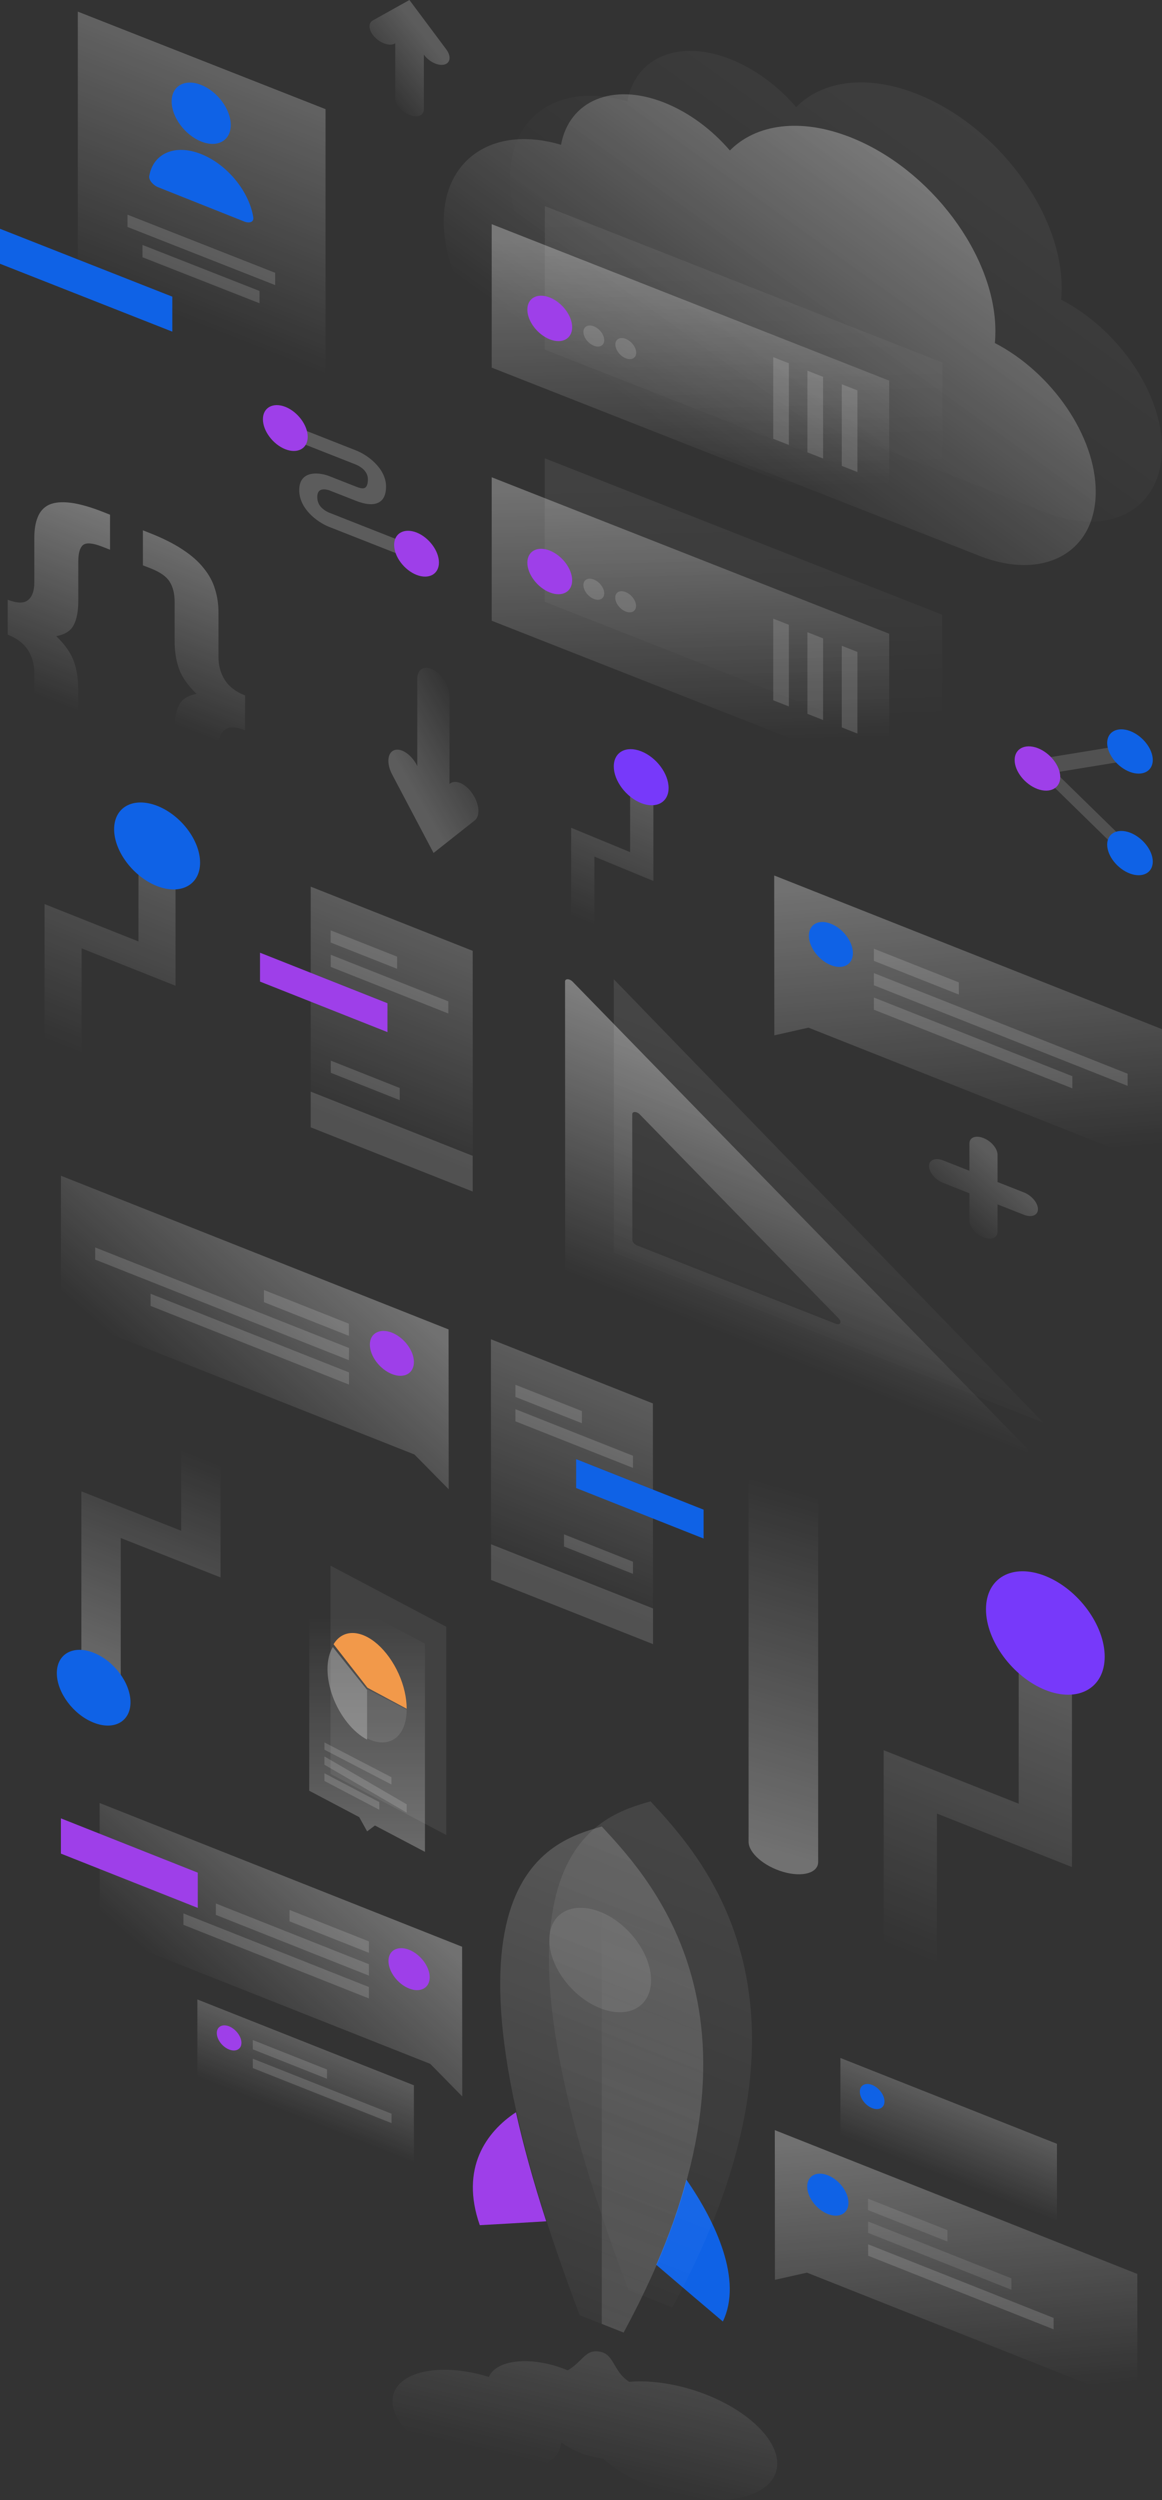 <?xml version="1.0" encoding="UTF-8"?>
<svg xmlns="http://www.w3.org/2000/svg" width="400" height="860" viewBox="0 0 400 860" fill="none">
  <rect x="0" y="0" width="400" height="860" fill="#333333" stroke="none"/>
  <path opacity="0.07" d="M365.459 98.974C365.459 100.374 365.414 101.773 365.277 103.079C384.897 113.248 400 135.048 400 154.236C400 175.134 382.068 184.992 359.938 176.284C359.893 176.253 359.847 176.253 359.801 176.222L220.773 121.583C220.727 121.552 220.681 121.552 220.59 121.52C195.723 111.725 175.555 84.762 175.555 61.283C175.555 39.297 193.259 28.133 215.936 34.881C218.719 19.798 233.548 13.299 251.435 20.358C260.013 23.748 267.906 29.688 274.066 36.84C283.009 27.791 298.249 25.489 315.496 32.269C343.101 43.091 365.459 72.976 365.459 98.974Z" fill="url(#paint0_linear_601_1909)"></path>
  <path opacity="0.4" d="M342.647 113.901C342.647 115.3 342.602 116.7 342.465 118.006C362.085 128.175 377.188 149.975 377.188 169.162C377.188 190.06 359.256 199.918 337.126 191.211C337.081 191.18 337.035 191.18 336.989 191.149L197.961 136.509C197.915 136.478 197.869 136.478 197.778 136.447C172.911 126.651 152.743 99.689 152.743 76.21C152.743 54.223 170.447 43.059 193.124 49.807C195.907 34.725 210.736 28.225 228.623 35.285C237.201 38.674 245.094 44.614 251.254 51.767C260.197 42.717 275.437 40.416 292.684 47.195C320.289 58.017 342.647 87.903 342.647 113.901Z" fill="url(#paint1_linear_601_1909)"></path>
  <path opacity="0.2" d="M122.536 159.825L101.365 151.49V146.608L122.536 154.942C124.27 155.626 126.78 156.995 128.924 159.109C131.251 161.38 132.894 164.241 132.894 167.35C132.894 170.771 131.616 172.73 129.152 173.29C126.871 173.819 124.179 172.917 122.491 172.264L113.776 168.843L113.73 168.812C113 168.501 111.814 168.221 110.855 168.408C110.08 168.563 109.213 169.092 109.213 170.989C109.213 172.886 110.08 174.068 110.81 174.752C111.722 175.623 112.909 176.244 113.639 176.493L113.73 176.524L140.331 187.004V191.887L113.867 181.469C112.042 180.816 109.441 179.448 107.16 177.271C104.696 174.907 102.962 171.891 103.007 168.532C103.007 165.205 104.696 163.494 107.16 163.028C109.441 162.592 112.042 163.214 113.867 163.992L122.491 167.381C123.722 167.879 124.681 168.097 125.274 167.941C125.73 167.848 126.643 167.381 126.643 164.894C126.643 163.308 125.867 162.25 125.183 161.535C124.361 160.726 123.221 160.105 122.536 159.825Z" fill="white"></path>
  <path d="M105.928 150.278C105.928 154.29 102.46 156.187 98.216 154.539C93.973 152.859 90.505 148.257 90.505 144.214C90.505 140.202 93.973 138.305 98.216 139.954C102.46 141.633 105.928 146.267 105.928 150.278Z" fill="#9E3FE9"></path>
  <path d="M151.1 193.504C151.1 197.516 147.632 199.413 143.388 197.765C139.145 196.085 135.677 191.483 135.677 187.44C135.677 183.428 139.145 181.531 143.388 183.18C147.632 184.859 151.1 189.493 151.1 193.504Z" fill="#9E3FE9"></path>
  <path opacity="0.07" d="M187.555 70.892L324.394 124.723V174.076L187.51 120.245L187.555 70.892Z" fill="url(#paint2_linear_601_1909)"></path>
  <path opacity="0.3" d="M169.259 77.112L306.097 130.943V180.296L169.259 126.465V77.112Z" fill="url(#paint3_linear_601_1909)"></path>
  <path d="M181.534 106.5C181.534 110.48 185.001 115.052 189.245 116.731C193.488 118.41 196.956 116.544 196.956 112.564C196.956 108.583 193.488 104.012 189.245 102.333C185.001 100.653 181.534 102.519 181.534 106.5Z" fill="#9E3FE9"></path>
  <path opacity="0.15" d="M200.834 114.181C200.834 116.016 202.431 118.162 204.439 118.939C206.401 119.717 207.998 118.846 207.998 117.011C207.998 115.176 206.401 113.031 204.393 112.253C202.431 111.476 200.834 112.347 200.834 114.181Z" fill="white"></path>
  <path opacity="0.15" d="M211.83 118.504C211.83 120.338 213.427 122.484 215.435 123.262C217.397 124.039 218.994 123.168 218.994 121.334C218.994 119.499 217.397 117.353 215.389 116.576C213.427 115.798 211.83 116.669 211.83 118.504Z" fill="white"></path>
  <path opacity="0.15" d="M271.557 124.969V153.051L266.173 150.936V122.855L271.557 124.969Z" fill="white"></path>
  <path opacity="0.15" d="M283.329 129.635V157.716L277.945 155.602V127.52L283.329 129.635Z" fill="white"></path>
  <path opacity="0.15" d="M295.148 134.299V162.381L289.764 160.266V132.184L295.148 134.299Z" fill="white"></path>
  <path opacity="0.07" d="M187.51 157.648L324.349 211.479V260.832L187.51 207.001V157.648Z" fill="url(#paint4_linear_601_1909)"></path>
  <path opacity="0.3" d="M169.259 164.179L306.097 218.01V267.363L169.259 213.532V164.179Z" fill="url(#paint5_linear_601_1909)"></path>
  <path d="M181.534 193.566C181.534 197.547 185.001 202.118 189.245 203.798C193.488 205.477 196.956 203.611 196.956 199.631C196.956 195.65 193.488 191.079 189.245 189.399C185.001 187.72 181.534 189.586 181.534 193.566Z" fill="#9E3FE9"></path>
  <path opacity="0.15" d="M200.834 201.279C200.834 203.114 202.431 205.259 204.439 206.037C206.401 206.814 207.998 205.943 207.998 204.109C207.998 202.274 206.401 200.128 204.393 199.351C202.431 198.573 200.834 199.413 200.834 201.279Z" fill="white"></path>
  <path opacity="0.15" d="M211.785 205.601C211.785 207.436 213.382 209.582 215.389 210.359C217.351 211.137 218.948 210.266 218.948 208.431C218.948 206.597 217.351 204.451 215.344 203.673C213.382 202.865 211.785 203.735 211.785 205.601Z" fill="white"></path>
  <path opacity="0.15" d="M271.557 214.931V243.013L266.173 240.898V212.816L271.557 214.931Z" fill="white"></path>
  <path opacity="0.15" d="M283.329 219.596V247.678L277.945 245.563V217.481L283.329 219.596Z" fill="white"></path>
  <path opacity="0.15" d="M295.148 224.261V252.342L289.764 250.228V222.146L295.148 224.261Z" fill="white"></path>
  <path opacity="0.3" d="M26.784 4L112.063 37.555V145.248L26.784 111.662V4Z" fill="url(#paint6_linear_601_1909)"></path>
  <path d="M79.438 42.997C79.438 48.377 74.875 50.927 69.263 48.688C63.651 46.449 59.088 40.292 59.088 34.912C59.088 29.532 63.651 26.982 69.263 29.221C74.875 31.46 79.438 37.617 79.438 42.997Z" fill="#0F62E6"></path>
  <path d="M69.264 53.01C60.184 49.403 52.701 52.793 51.378 60.567C51.15 61.904 52.656 63.708 54.481 64.424L84.093 76.21C85.918 76.925 87.424 76.365 87.196 74.81C85.827 65.947 78.299 56.618 69.264 53.01Z" fill="#0F62E6"></path>
  <path opacity="0.15" d="M43.895 73.846L94.725 93.842V98.072L43.895 78.076V73.846Z" fill="white"></path>
  <path opacity="0.15" d="M49.049 84.265L89.339 100.094V104.323L49.049 88.494V84.265Z" fill="white"></path>
  <path d="M59.316 102.053L0 78.698V90.733L59.316 114.088V102.053Z" fill="#0F62E6"></path>
  <path opacity="0.2" d="M140.935 0L153.619 16.98C155.353 19.312 155.079 21.644 152.98 22.204C150.882 22.764 147.779 21.302 146.045 18.97L145.908 18.752V37.598C145.908 39.743 143.718 40.614 140.98 39.557C138.243 38.468 136.052 35.887 136.052 33.742V14.896L135.916 14.989C134.182 15.953 131.033 14.958 128.98 12.75C126.881 10.542 126.607 7.992 128.341 7.028L140.935 0Z" fill="url(#paint7_linear_601_1909)"></path>
  <path opacity="0.2" d="M149.242 293.423L134.972 266.386C133.021 262.672 133.329 258.958 135.691 258.067C138.052 257.175 141.542 259.503 143.493 263.217L143.647 263.563V233.555C143.647 230.138 146.111 228.751 149.191 230.435C152.271 232.168 154.735 236.278 154.735 239.695V269.704L154.889 269.555C156.839 268.02 160.381 269.605 162.691 273.12C165.052 276.636 165.36 280.697 163.41 282.232L149.242 293.423Z" fill="url(#paint8_linear_601_1909)"></path>
  <path opacity="0.1" d="M211.286 336.858L359.112 489.361L211.323 430.876L211.286 336.858Z" fill="url(#paint9_linear_601_1909)"></path>
  <path opacity="0.4" d="M352.259 499.819C353.781 500.427 354.45 499.186 353.262 497.971L197.11 337.691C196.07 336.602 194.511 336.577 194.511 337.64L194.548 436.426C194.548 437.135 195.253 437.97 196.144 438.325L352.259 499.819ZM217.64 383.311C217.64 382.248 219.2 382.273 220.239 383.362L288.699 453.54C289.888 454.755 289.219 455.996 287.697 455.388L219.274 428.426C218.383 428.071 217.677 427.236 217.677 426.527L217.64 383.311Z" fill="url(#paint10_linear_601_1909)"></path>
  <path opacity="0.3" d="M266.509 301.167L400 354.035V401.737L278.306 353.512L266.554 356.157L266.509 301.167Z" fill="url(#paint11_linear_601_1909)"></path>
  <path d="M293.602 327.893C293.602 331.83 290.193 333.675 286.022 332.014C281.85 330.353 278.441 325.832 278.441 321.896C278.441 317.959 281.85 316.114 286.022 317.774C290.238 319.435 293.602 323.956 293.602 327.893Z" fill="#0F62E6"></path>
  <path opacity="0.15" d="M300.824 326.355L330.07 337.95V342.133L300.824 330.538V326.355Z" fill="white"></path>
  <path opacity="0.15" d="M300.824 334.752L388.158 369.352V373.534L300.824 338.934V334.752Z" fill="white"></path>
  <path opacity="0.15" d="M300.824 343.148L369.139 370.213V374.395L300.824 347.331V343.148Z" fill="white"></path>
  <path opacity="0.3" d="M154.414 457.323L20.968 404.454V452.156L142.662 500.349L154.459 512.313L154.414 457.323Z" fill="url(#paint12_linear_601_1909)"></path>
  <path d="M127.322 462.551C127.322 466.487 130.731 471.008 134.903 472.669C139.075 474.33 142.484 472.485 142.484 468.548C142.484 464.611 139.075 460.09 134.903 458.429C130.731 456.799 127.322 458.645 127.322 462.551Z" fill="#9E3FE9"></path>
  <path opacity="0.15" d="M120.1 455.354L90.854 443.759V447.942L120.1 459.536V455.354Z" fill="white"></path>
  <path opacity="0.15" d="M120.144 463.719L32.765 429.12V433.302L120.1 467.902L120.144 463.719Z" fill="white"></path>
  <path opacity="0.15" d="M120.146 472.115L51.83 445.051V449.233L120.146 476.298V472.115Z" fill="white"></path>
  <path opacity="0.2" d="M106.957 305.005L162.713 327.088L162.758 409.912L106.957 387.83V305.005Z" fill="url(#paint13_linear_601_1909)"></path>
  <path d="M89.507 327.734L133.376 345.111V355.045L89.507 337.668V327.734Z" fill="#9E3FE9"></path>
  <path opacity="0.15" d="M106.957 375.528L162.713 397.61V409.882L106.957 387.799V375.528Z" fill="white"></path>
  <path opacity="0.15" d="M113.821 320.045L136.697 329.087V333.27L113.821 324.227V320.045Z" fill="white"></path>
  <path opacity="0.15" d="M113.865 328.441L154.325 344.465V348.647L113.865 332.624V328.441Z" fill="white"></path>
  <path opacity="0.15" d="M137.593 374.267V378.45L113.865 369.039V364.856L137.593 374.267Z" fill="white"></path>
  <path opacity="0.2" d="M224.748 482.787L168.992 460.705L169.037 543.529L224.792 565.612L224.748 482.787Z" fill="url(#paint14_linear_601_1909)"></path>
  <path d="M242.198 519.326L198.329 501.949V511.883L242.198 529.26V519.326Z" fill="#0F62E6"></path>
  <path opacity="0.15" d="M224.792 553.31L169.037 531.227V543.499L224.792 565.581V553.31Z" fill="white"></path>
  <path opacity="0.15" d="M177.426 476.36L200.302 485.402V489.585L177.426 480.543V476.36Z" fill="white"></path>
  <path opacity="0.15" d="M177.426 484.756L217.886 500.78V504.963L177.426 488.939V484.756Z" fill="white"></path>
  <path opacity="0.15" d="M194.157 527.814V531.997L217.885 541.408V537.225L194.157 527.814Z" fill="white"></path>
  <path opacity="0.2" d="M338.547 391.495C341.238 392.541 343.392 395.125 343.392 397.247V406.627L352.452 410.195C355.144 411.24 357.297 413.824 357.297 415.946C357.297 418.068 355.144 418.929 352.452 417.884L343.392 414.316V423.696C343.392 425.819 341.238 426.68 338.547 425.634C335.856 424.588 333.703 422.005 333.703 419.883V410.502L324.642 406.904C321.95 405.858 319.797 403.275 319.797 401.122C319.797 399 321.95 398.139 324.642 399.184L333.703 402.752V393.372C333.703 391.28 335.856 390.419 338.547 391.495Z" fill="url(#paint15_linear_601_1909)"></path>
  <path d="M225.918 779.1C233.847 785.906 242.652 793.376 248.829 798.599C255.697 784.418 246.524 764.603 236.29 749.79C233.847 759.001 230.436 768.75 225.918 779.1Z" fill="#0F62E6"></path>
  <path d="M177.606 726.62C167.418 733.33 158.291 745.865 165.159 765.458C171.336 765.11 180.095 764.635 188.024 764.129C183.506 750.201 180.095 737.762 177.606 726.62Z" fill="#9E3FE9"></path>
  <path opacity="0.2" d="M199.548 796.415C142.572 646.189 189.453 633.433 207.155 628.305C224.856 647.487 271.691 697.372 214.668 802.398L199.548 796.415Z" fill="url(#paint16_linear_601_1909)"></path>
  <path opacity="0.1" d="M216.331 787.773C159.354 637.579 206.189 624.791 223.937 619.663C241.638 638.845 288.473 688.73 231.451 793.755L216.331 787.773Z" fill="url(#paint17_linear_601_1909)"></path>
  <path opacity="0.15" d="M214.668 802.398C271.691 697.372 224.856 647.487 207.154 628.305V799.422L214.668 802.398Z" fill="url(#paint18_linear_601_1909)"></path>
  <path opacity="0.1" d="M224.118 681.198C224.118 690.346 216.282 694.651 206.601 690.821C196.921 686.991 189.084 676.45 189.084 667.302C189.084 658.155 196.921 653.85 206.601 657.68C216.282 661.51 224.118 672.05 224.118 681.198Z" fill="white"></path>
  <path opacity="0.3" d="M266.714 732.76L391.5 782.234L391.546 826.897L277.778 781.791L266.76 784.26L266.714 732.76Z" fill="url(#paint19_linear_601_1909)"></path>
  <path opacity="0.1" d="M298.797 756.342L326.133 767.167V771.092L298.797 760.267V756.342Z" fill="white"></path>
  <path opacity="0.1" d="M298.843 764.193L348.167 783.754V787.679L298.843 768.118V764.193Z" fill="white"></path>
  <path opacity="0.15" d="M298.843 772.042L362.688 797.365V801.29L298.843 775.967V772.042Z" fill="white"></path>
  <path d="M292.068 757.766C292.068 761.437 288.887 763.178 284.969 761.627C281.051 760.076 277.87 755.835 277.87 752.163C277.87 748.491 281.051 746.75 284.969 748.301C288.933 749.852 292.068 754.094 292.068 757.766Z" fill="#0F62E6"></path>
  <path opacity="0.3" d="M159.075 669.676L34.29 620.234L34.336 664.896L148.104 709.97L159.121 721.175L159.075 669.676Z" fill="url(#paint20_linear_601_1909)"></path>
  <path d="M20.968 637.642V625.519L68.08 644.194V656.318L20.968 637.642Z" fill="#9E3FE9"></path>
  <path opacity="0.15" d="M126.993 667.839L99.658 657.014V660.939L126.993 671.764V667.839Z" fill="white"></path>
  <path opacity="0.15" d="M126.993 675.691L74.304 654.8V658.725L126.993 679.616V675.691Z" fill="white"></path>
  <path opacity="0.15" d="M126.99 683.54L63.145 658.217V662.142L126.99 687.465V683.54Z" fill="white"></path>
  <path d="M133.722 674.582C133.722 678.254 136.903 682.495 140.821 684.046C144.739 685.597 147.92 683.856 147.92 680.185C147.92 676.513 144.739 672.271 140.821 670.72C136.903 669.201 133.722 670.91 133.722 674.582Z" fill="#9E3FE9"></path>
  <path opacity="0.2" d="M142.48 717.346L67.94 687.813V714.465L142.48 743.997V717.346Z" fill="url(#paint21_linear_601_1909)"></path>
  <path opacity="0.15" d="M87.024 701.772L112.562 711.901V715.098L87.024 704.969V701.772Z" fill="white"></path>
  <path opacity="0.15" d="M87.024 708.198L134.781 727.126V730.355L87.024 711.426V708.198Z" fill="white"></path>
  <path d="M83.111 702.721C83.111 704.905 81.221 705.95 78.87 705.032C76.519 704.114 74.629 701.581 74.629 699.366C74.629 697.182 76.519 696.137 78.87 697.055C81.175 698.005 83.111 700.537 83.111 702.721Z" fill="#9E3FE9"></path>
  <path opacity="0.2" d="M363.839 737.477L289.299 707.945V734.597L363.839 764.161V737.477Z" fill="url(#paint22_linear_601_1909)"></path>
  <path d="M304.468 722.884C304.468 725.068 302.578 726.113 300.227 725.195C297.876 724.277 295.986 721.745 295.986 719.529C295.986 717.345 297.876 716.3 300.227 717.218C302.578 718.168 304.468 720.7 304.468 722.884Z" fill="#0F62E6"></path>
  <path opacity="0.1" d="M216.58 819.352C213.947 817.629 212.675 815.445 211.555 813.527C210.254 811.318 209.164 809.437 206.44 808.964C203.323 808.418 201.93 809.802 199.963 811.719C198.813 812.848 197.451 814.182 195.453 815.408C193.304 814.498 191.034 813.746 188.643 813.2C178.625 810.882 170.271 812.884 168.303 817.665C166.941 817.253 165.579 816.877 164.187 816.549C148.115 812.835 135.1 817.046 135.1 825.978C135.1 834.898 148.115 845.14 164.157 848.854C179.744 852.458 192.487 848.587 193.213 840.201C196.149 842.385 200.054 844.218 204.382 845.213C205.502 845.468 206.592 845.662 207.621 845.783C213.856 851.281 223.148 856.014 233.53 858.417C252.295 862.761 267.52 857.858 267.55 847.47C267.55 837.082 252.326 825.129 233.56 820.784C227.355 819.352 221.574 818.915 216.58 819.352Z" fill="url(#paint23_linear_601_1909)"></path>
  <path opacity="0.4" d="M84.337 251.19C81.079 249.919 78.741 249.894 77.323 251.086C75.866 252.278 75.176 254.3 75.176 257.125V272.418C75.176 275.321 74.793 277.731 73.988 279.649C73.183 281.645 71.841 283.045 70.001 283.874C68.2 284.73 65.747 284.937 62.642 284.548C59.614 284.185 55.819 283.097 51.296 281.334L49.149 280.479V268.426L51.871 269.489C55.129 270.759 57.276 270.914 58.349 270.007C59.499 269.1 60.074 267.234 60.074 264.409V250.93C60.074 247.405 60.572 244.632 61.607 242.61C62.603 240.562 64.635 239.266 67.663 238.696C64.635 235.767 62.603 232.864 61.607 230.039C60.61 227.214 60.112 224.052 60.112 220.527V207.048C60.112 204.223 59.537 201.89 58.387 200.102C57.314 198.339 55.129 196.81 51.909 195.54L49.188 194.477V182.425L51.334 183.28C55.857 185.042 59.652 186.935 62.68 188.93C65.785 190.952 68.238 193.078 70.04 195.358C71.918 197.639 73.26 200.076 74.026 202.694C74.831 205.234 75.214 207.955 75.214 210.858V226.151C75.214 228.976 75.943 231.568 77.361 233.875C78.817 236.182 81.156 237.996 84.376 239.241L84.337 251.19Z" fill="url(#paint24_linear_601_1909)"></path>
  <path opacity="0.4" d="M2.651 206.309C5.909 207.578 8.247 207.604 9.665 206.412C11.122 205.221 11.812 203.2 11.812 200.377V185.093C11.812 182.192 12.195 179.783 13 177.866C13.805 175.871 15.108 174.472 16.91 173.617C18.788 172.788 21.241 172.581 24.27 172.944C27.374 173.332 31.207 174.42 35.73 176.208L37.877 177.063V189.108L35.155 188.046C31.897 186.777 29.712 186.595 28.562 187.502C27.489 188.435 26.953 190.3 26.953 193.149V206.619C26.953 210.117 26.454 212.914 25.419 214.935C24.423 216.981 22.391 218.276 19.363 218.846C22.391 221.773 24.423 224.675 25.419 227.498C26.416 230.322 26.914 233.482 26.914 237.005V250.475C26.914 253.299 27.451 255.604 28.524 257.392C29.674 259.179 31.859 260.734 35.117 261.977L37.839 263.039V275.085L35.692 274.23C31.169 272.468 27.336 270.551 24.231 268.557C21.203 266.562 18.75 264.438 16.872 262.132C15.07 259.879 13.767 257.444 13 254.853C12.195 252.315 11.812 249.595 11.812 246.693V231.41C11.812 228.586 11.084 225.996 9.665 223.69C8.209 221.385 5.871 219.572 2.651 218.328V206.309Z" fill="url(#paint25_linear_601_1909)"></path>
  <path opacity="0.3" d="M34.789 591.039C38.566 592.513 41.564 591.326 41.564 588.377V529.079L75.921 542.634V503.811C75.921 500.862 72.863 497.259 69.145 495.784C65.368 494.31 62.37 495.498 62.37 498.446V526.58L28.013 513.025V583.013C28.013 585.961 31.071 589.565 34.789 591.039Z" fill="url(#paint26_linear_601_1909)"></path>
  <path d="M44.922 585.584C44.922 592.222 39.243 595.373 32.241 592.59C25.239 589.842 19.56 582.199 19.56 575.561C19.56 568.924 25.239 565.773 32.241 568.555C39.243 571.304 44.922 578.947 44.922 585.584Z" fill="#0F62E6"></path>
  <path opacity="0.3" d="M54.045 283.407C50.49 282.008 47.669 283.135 47.669 285.933V323.863L15.333 311V357.596C15.333 360.394 18.211 363.814 21.71 365.213C25.265 366.612 28.087 365.485 28.087 362.687V326.234L60.422 339.097V291.024C60.422 288.226 57.544 284.806 54.045 283.407Z" fill="url(#paint27_linear_601_1909)"></path>
  <path d="M68.876 296.759C68.876 304.397 62.23 307.982 54.081 304.826C45.932 301.63 39.286 292.901 39.286 285.262C39.286 277.624 45.874 274.039 54.081 277.195C62.288 280.391 68.876 289.12 68.876 296.759Z" fill="#0F62E6"></path>
  <path opacity="0.3" d="M359.835 562.61C354.725 560.609 350.669 562.221 350.669 566.223V620.472L304.186 602.074V668.718C304.186 672.72 308.323 677.612 313.353 679.613C318.463 681.614 322.519 680.002 322.519 676V623.863L369.002 642.261V573.505C369.002 569.503 364.865 564.611 359.835 562.61Z" fill="url(#paint28_linear_601_1909)"></path>
  <path d="M380.273 569.909C380.273 580.751 371.095 585.84 359.842 581.359C348.589 576.824 339.411 564.433 339.411 553.592C339.411 542.751 348.509 537.662 359.842 542.142C371.175 546.678 380.273 559.068 380.273 569.909Z" fill="#7739FA"></path>
  <path opacity="0.3" d="M269.664 643.942C262.986 642.036 257.687 637.377 257.687 633.565V508.099C257.687 504.287 263.092 502.752 269.664 504.658C276.341 506.564 281.641 511.222 281.641 515.034V640.501C281.641 644.312 276.235 645.847 269.664 643.942Z" fill="url(#paint29_linear_601_1909)"></path>
  <path opacity="0.15" d="M387.293 256.265L390.519 261.274L363.335 265.71L391.594 293.32L388.368 295.704L353.657 261.757L387.293 256.265Z" fill="white"></path>
  <path d="M396.826 261.435C396.826 265.31 393.296 267.143 388.977 265.551C384.658 263.928 381.128 259.482 381.128 255.576C381.128 251.701 384.658 249.868 388.977 251.46C393.296 253.083 396.826 257.559 396.826 261.435Z" fill="#0F62E6"></path>
  <path d="M364.973 267.294C364.973 271.169 361.443 273.002 357.124 271.41C352.805 269.787 349.275 265.341 349.275 261.435C349.275 257.56 352.805 255.727 357.124 257.319C361.443 258.942 364.973 263.418 364.973 267.294Z" fill="#9E3FE9"></path>
  <path d="M396.826 296.392C396.826 300.268 393.296 302.101 388.977 300.508C384.658 298.886 381.128 294.44 381.128 290.534C381.128 286.658 384.658 284.826 388.977 286.418C393.296 288.071 396.826 292.517 396.826 296.392Z" fill="#0F62E6"></path>
  <path opacity="0.07" d="M113.783 538.586L153.623 559.614V631.246L113.783 610.218V538.586Z" fill="white"></path>
  <path opacity="0.3" d="M146.284 565.405L106.465 544.378L106.444 616.01L123.657 625.092L126.375 629.989L129.071 627.975L146.284 637.038V565.405Z" fill="url(#paint30_linear_601_1909)"></path>
  <path opacity="0.1" d="M139.993 588.112C139.993 590.33 139.63 592.357 138.946 594.059C138.263 595.761 137.259 597.1 135.998 598.018C134.738 598.935 133.221 599.394 131.576 599.394C129.931 599.394 128.137 598.916 126.364 597.979V581.055L139.993 588.112Z" fill="white"></path>
  <path opacity="0.3" d="M126.364 598.429C123.975 597.172 121.629 595.161 119.56 592.569C117.491 589.978 115.763 586.922 114.569 583.693C113.374 580.463 112.734 577.175 112.734 574.178C112.734 571.18 113.374 568.55 114.569 566.577L126.364 581.314V598.429Z" fill="white"></path>
  <path d="M139.993 587.812C139.993 583.982 139.022 579.74 137.207 575.734C135.391 571.728 132.858 568.193 130.008 565.659C127.138 563.126 124.098 561.751 121.354 561.751C118.61 561.751 116.33 563.106 114.831 565.62L126.504 580.585L139.993 587.812Z" fill="#F2994A"></path>
  <path opacity="0.15" d="M111.686 599.395L134.751 611.365V613.873L111.686 601.903V599.395Z" fill="white"></path>
  <path opacity="0.15" d="M111.686 604.221L139.993 620.681V623.525L111.686 607.065V604.221Z" fill="white"></path>
  <path opacity="0.15" d="M111.686 610.011L130.558 619.917V622.559L111.686 612.653V610.011Z" fill="white"></path>
  <path opacity="0.3" d="M220.911 266.789C218.679 265.878 216.908 266.612 216.908 268.434V293.133L196.607 284.756V315.098C196.607 316.92 198.414 319.147 200.611 320.058C202.843 320.969 204.614 320.235 204.614 318.413V294.676L224.915 303.052V271.749C224.915 269.927 223.108 267.7 220.911 266.789Z" fill="url(#paint31_linear_601_1909)"></path>
  <path d="M230.157 271.071C230.157 275.999 225.918 278.312 220.721 276.276C215.524 274.214 211.286 268.582 211.286 263.654C211.286 258.726 215.487 256.413 220.721 258.45C225.955 260.511 230.157 266.143 230.157 271.071Z" fill="#7739FA"></path>
  <defs>
    <linearGradient id="paint0_linear_601_1909" x1="391.837" y1="39.587" x2="300.51" y2="166.687" gradientUnits="userSpaceOnUse">
      <stop stop-color="white"></stop>
      <stop offset="1" stop-color="white" stop-opacity="0"></stop>
    </linearGradient>
    <linearGradient id="paint1_linear_601_1909" x1="369.02" y1="54.514" x2="277.694" y2="181.613" gradientUnits="userSpaceOnUse">
      <stop stop-color="white"></stop>
      <stop offset="1" stop-color="white" stop-opacity="0"></stop>
    </linearGradient>
    <linearGradient id="paint2_linear_601_1909" x1="253.155" y1="74.838" x2="255.525" y2="162.211" gradientUnits="userSpaceOnUse">
      <stop stop-color="white"></stop>
      <stop offset="1" stop-color="white" stop-opacity="0"></stop>
    </linearGradient>
    <linearGradient id="paint3_linear_601_1909" x1="234.903" y1="81.059" x2="237.273" y2="168.431" gradientUnits="userSpaceOnUse">
      <stop stop-color="white"></stop>
      <stop offset="1" stop-color="white" stop-opacity="0"></stop>
    </linearGradient>
    <linearGradient id="paint4_linear_601_1909" x1="253.145" y1="161.605" x2="255.516" y2="248.978" gradientUnits="userSpaceOnUse">
      <stop stop-color="white"></stop>
      <stop offset="1" stop-color="white" stop-opacity="0"></stop>
    </linearGradient>
    <linearGradient id="paint5_linear_601_1909" x1="234.893" y1="168.136" x2="237.263" y2="255.508" gradientUnits="userSpaceOnUse">
      <stop stop-color="white"></stop>
      <stop offset="1" stop-color="white" stop-opacity="0"></stop>
    </linearGradient>
    <linearGradient id="paint6_linear_601_1909" x1="121.202" y1="13.465" x2="80.604" y2="116.663" gradientUnits="userSpaceOnUse">
      <stop stop-color="white"></stop>
      <stop offset="1" stop-color="white" stop-opacity="0"></stop>
    </linearGradient>
    <linearGradient id="paint7_linear_601_1909" x1="149.961" y1="17.128" x2="131.786" y2="31.994" gradientUnits="userSpaceOnUse">
      <stop stop-color="white"></stop>
      <stop offset="1" stop-color="white" stop-opacity="0"></stop>
    </linearGradient>
    <linearGradient id="paint8_linear_601_1909" x1="139.06" y1="266.169" x2="164.644" y2="251.385" gradientUnits="userSpaceOnUse">
      <stop stop-color="white"></stop>
      <stop offset="1" stop-color="white" stop-opacity="0"></stop>
    </linearGradient>
    <linearGradient id="paint9_linear_601_1909" x1="318.968" y1="373.067" x2="277.987" y2="476.582" gradientUnits="userSpaceOnUse">
      <stop stop-color="white"></stop>
      <stop offset="1" stop-color="white" stop-opacity="0"></stop>
    </linearGradient>
    <linearGradient id="paint10_linear_601_1909" x1="310.765" y1="375.252" x2="269.66" y2="479.53" gradientUnits="userSpaceOnUse">
      <stop stop-color="white"></stop>
      <stop offset="0.896" stop-color="white" stop-opacity="0"></stop>
    </linearGradient>
    <linearGradient id="paint11_linear_601_1909" x1="323.874" y1="302.726" x2="332.009" y2="399.45" gradientUnits="userSpaceOnUse">
      <stop stop-color="white"></stop>
      <stop offset="1" stop-color="white" stop-opacity="0"></stop>
    </linearGradient>
    <linearGradient id="paint12_linear_601_1909" x1="125.321" y1="438.207" x2="77.058" y2="493.294" gradientUnits="userSpaceOnUse">
      <stop stop-color="white"></stop>
      <stop offset="1" stop-color="white" stop-opacity="0"></stop>
    </linearGradient>
    <linearGradient id="paint13_linear_601_1909" x1="160.992" y1="326.414" x2="134.871" y2="392.359" gradientUnits="userSpaceOnUse">
      <stop stop-color="white"></stop>
      <stop offset="1" stop-color="white" stop-opacity="0"></stop>
    </linearGradient>
    <linearGradient id="paint14_linear_601_1909" x1="223.056" y1="482.115" x2="196.935" y2="548.06" gradientUnits="userSpaceOnUse">
      <stop stop-color="white"></stop>
      <stop offset="1" stop-color="white" stop-opacity="0"></stop>
    </linearGradient>
    <linearGradient id="paint15_linear_601_1909" x1="347.91" y1="403.48" x2="331.516" y2="422.35" gradientUnits="userSpaceOnUse">
      <stop stop-color="white"></stop>
      <stop offset="1" stop-color="white" stop-opacity="0"></stop>
    </linearGradient>
    <linearGradient id="paint16_linear_601_1909" x1="273.578" y1="633.631" x2="195.734" y2="830.041" gradientUnits="userSpaceOnUse">
      <stop stop-color="white"></stop>
      <stop offset="1" stop-color="white" stop-opacity="0"></stop>
    </linearGradient>
    <linearGradient id="paint17_linear_601_1909" x1="290.356" y1="624.992" x2="212.512" y2="821.401" gradientUnits="userSpaceOnUse">
      <stop stop-color="white"></stop>
      <stop offset="1" stop-color="white" stop-opacity="0"></stop>
    </linearGradient>
    <linearGradient id="paint18_linear_601_1909" x1="246.856" y1="670.803" x2="187.305" y2="827.288" gradientUnits="userSpaceOnUse">
      <stop stop-color="white" stop-opacity="0"></stop>
      <stop offset="1" stop-color="white"></stop>
    </linearGradient>
    <linearGradient id="paint19_linear_601_1909" x1="320.331" y1="734.207" x2="327.998" y2="824.776" gradientUnits="userSpaceOnUse">
      <stop stop-color="white"></stop>
      <stop offset="1" stop-color="white" stop-opacity="0"></stop>
    </linearGradient>
    <linearGradient id="paint20_linear_601_1909" x1="131.862" y1="651.792" x2="86.676" y2="703.316" gradientUnits="userSpaceOnUse">
      <stop stop-color="white"></stop>
      <stop offset="1" stop-color="white" stop-opacity="0"></stop>
    </linearGradient>
    <linearGradient id="paint21_linear_601_1909" x1="113.609" y1="705.896" x2="104.477" y2="728.936" gradientUnits="userSpaceOnUse">
      <stop stop-color="white"></stop>
      <stop offset="1" stop-color="white" stop-opacity="0"></stop>
    </linearGradient>
    <linearGradient id="paint22_linear_601_1909" x1="334.996" y1="726.051" x2="325.864" y2="749.092" gradientUnits="userSpaceOnUse">
      <stop stop-color="white"></stop>
      <stop offset="1" stop-color="white" stop-opacity="0"></stop>
    </linearGradient>
    <linearGradient id="paint23_linear_601_1909" x1="226.947" y1="819.257" x2="218.68" y2="854.978" gradientUnits="userSpaceOnUse">
      <stop stop-color="white"></stop>
      <stop offset="1" stop-color="white" stop-opacity="0"></stop>
    </linearGradient>
    <linearGradient id="paint24_linear_601_1909" x1="106.401" y1="178.787" x2="73.195" y2="263.916" gradientUnits="userSpaceOnUse">
      <stop stop-color="white"></stop>
      <stop offset="0.903" stop-color="white" stop-opacity="0"></stop>
    </linearGradient>
    <linearGradient id="paint25_linear_601_1909" x1="70.576" y1="173.233" x2="37.398" y2="258.319" gradientUnits="userSpaceOnUse">
      <stop stop-color="white"></stop>
      <stop offset="0.903" stop-color="white" stop-opacity="0"></stop>
    </linearGradient>
    <linearGradient id="paint26_linear_601_1909" x1="13.011" y1="577.104" x2="46.487" y2="492.19" gradientUnits="userSpaceOnUse">
      <stop stop-color="white"></stop>
      <stop offset="1" stop-color="white" stop-opacity="0"></stop>
    </linearGradient>
    <linearGradient id="paint27_linear_601_1909" x1="88.275" y1="264.919" x2="46.5" y2="370.013" gradientUnits="userSpaceOnUse">
      <stop stop-color="white"></stop>
      <stop offset="1" stop-color="white" stop-opacity="0"></stop>
    </linearGradient>
    <linearGradient id="paint28_linear_601_1909" x1="409.04" y1="536.169" x2="349.512" y2="686.685" gradientUnits="userSpaceOnUse">
      <stop stop-color="white"></stop>
      <stop offset="1" stop-color="white" stop-opacity="0"></stop>
    </linearGradient>
    <linearGradient id="paint29_linear_601_1909" x1="215.247" y1="621.324" x2="248.718" y2="505.388" gradientUnits="userSpaceOnUse">
      <stop stop-color="white"></stop>
      <stop offset="1" stop-color="white" stop-opacity="0"></stop>
    </linearGradient>
    <linearGradient id="paint30_linear_601_1909" x1="126.364" y1="556.363" x2="126.364" y2="644.887" gradientUnits="userSpaceOnUse">
      <stop stop-color="white" stop-opacity="0"></stop>
      <stop offset="1" stop-color="white"></stop>
    </linearGradient>
    <linearGradient id="paint31_linear_601_1909" x1="242.4" y1="254.75" x2="214.475" y2="322.483" gradientUnits="userSpaceOnUse">
      <stop stop-color="white"></stop>
      <stop offset="1" stop-color="white" stop-opacity="0"></stop>
    </linearGradient>
  </defs>
</svg>
